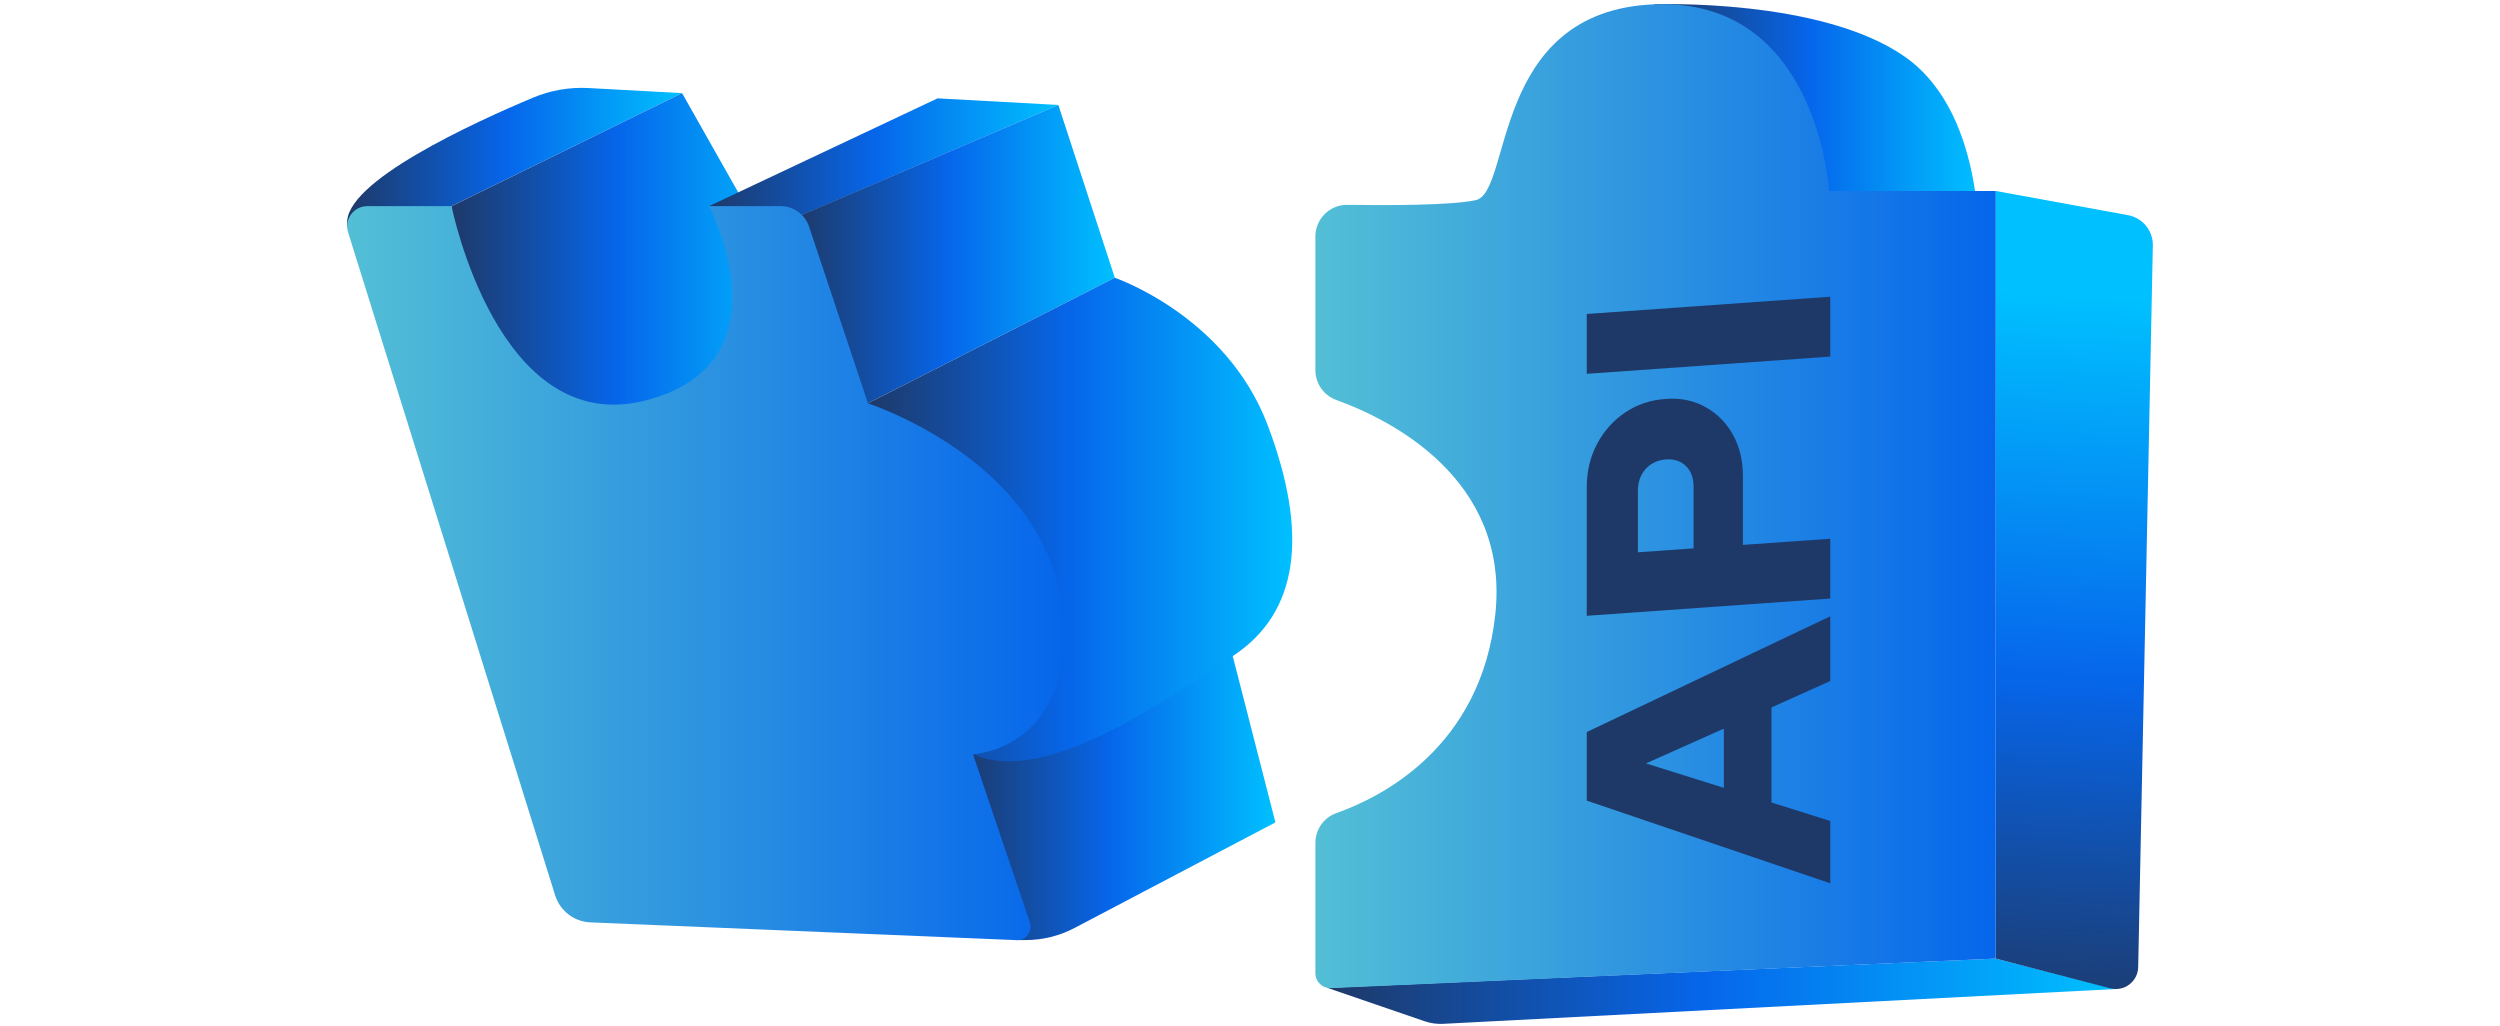 <?xml version="1.0" encoding="UTF-8"?> <svg xmlns="http://www.w3.org/2000/svg" width="324" height="133" viewBox="0 0 324 133" fill="none"><path d="M159.762 85.032L165.293 106.581L139.253 120.269C137.295 121.298 135.115 121.834 132.903 121.834H131.746L124.271 95.675L132.443 91.758L159.762 85.028V85.032Z" fill="url(#paint0_linear_11803_381)"></path><path d="M58.52 26.717L88.395 12.068L76.273 11.41C73.811 11.276 71.353 11.705 69.083 12.658C61.483 15.842 44.423 23.618 45.008 29.073C45.759 36.085 58.525 26.717 58.525 26.717H58.52Z" fill="url(#paint1_linear_11803_381)"></path><path d="M88.395 12.068L103.716 39.153L93.332 57.209C93.332 57.209 73.757 56.615 73.417 56.445C73.078 56.275 62.269 47.246 62.184 46.992C62.099 46.737 58.609 37.963 58.44 36.769C58.27 35.575 58.525 26.717 58.525 26.717L88.399 12.068H88.395Z" fill="url(#paint2_linear_11803_381)"></path><path d="M91.885 26.717L121.505 12.747L137.161 13.601L103.547 28.036L91.885 26.717Z" fill="url(#paint3_linear_11803_381)"></path><path d="M112.483 52.268L144.48 36L137.161 13.601L103.163 28.166L111.885 53.972L112.483 52.268Z" fill="url(#paint4_linear_11803_381)"></path><path d="M144.48 36C144.48 36 158.908 40.91 164.27 55.049C169.632 69.189 168.354 79.411 159.757 85.032C151.16 90.653 135.414 101.953 126.098 97.749C116.781 93.546 112.479 52.268 112.479 52.268L144.48 36Z" fill="url(#paint5_linear_11803_381)"></path><path d="M71.943 116.025L45.111 30.102C44.588 28.421 45.84 26.717 47.6 26.717H58.525C58.525 26.717 64.481 56.7 83.547 51.928C102.613 47.157 91.889 26.717 91.889 26.717H101.165C102.845 26.717 104.333 27.79 104.865 29.386L112.488 52.273C112.488 52.273 135.128 59.597 137.51 78.338C139.892 97.079 126.107 97.758 126.107 97.758L133.471 119.553C133.859 120.707 132.97 121.892 131.755 121.843L76.514 119.54C74.405 119.451 72.578 118.051 71.947 116.034L71.943 116.025Z" fill="url(#paint6_linear_11803_381)"></path><path d="M172.038 128.031L184.634 132.355C185.403 132.619 186.211 132.73 187.02 132.69L274.16 128.178L258.65 124.234L172.043 128.026L172.038 128.031Z" fill="url(#paint7_linear_11803_381)"></path><path d="M258.651 24.752L275.782 27.883C277.681 28.231 279.048 29.904 279.008 31.836L277.109 125.339C277.069 127.212 275.295 128.554 273.485 128.084L258.651 124.234V24.752Z" fill="url(#paint8_linear_11803_381)"></path><path d="M214.393 0.561C214.393 0.561 236.01 -0.289 246.904 7.376C257.797 15.04 256.434 33.817 256.434 33.817L214.562 25.776L214.393 0.565V0.561Z" fill="url(#paint9_linear_11803_381)"></path><path d="M258.65 124.234V24.753H237.033C237.033 24.753 235.67 -0.289 214.392 0.561C193.115 1.41 196.01 24.922 191.243 25.942C188.03 26.631 179.714 26.622 174.634 26.546C172.346 26.51 170.474 28.361 170.474 30.651V47.978C170.474 49.718 171.569 51.256 173.204 51.846C179.755 54.208 195.693 61.823 193.794 79.602C191.948 96.885 178.973 103.338 173.213 105.368C171.569 105.949 170.474 107.497 170.474 109.241V126.126C170.474 127.23 171.395 128.111 172.498 128.062L258.646 124.234H258.65Z" fill="url(#paint10_linear_11803_381)"></path><path d="M237.203 114.477L205.644 103.763V94.873L237.203 79.866V88.26L229.585 91.685V104.004L237.203 106.397V114.473V114.477ZM223.41 102.099V94.43L213.312 98.938L223.41 102.104V102.099Z" fill="#1E3968"></path><path d="M237.203 77.572L205.644 79.808V63.16C205.644 61.085 206.086 59.212 206.976 57.539C207.86 55.867 209.071 54.512 210.604 53.47C212.136 52.428 213.892 51.838 215.876 51.699C217.86 51.56 219.478 51.909 220.992 52.736C222.512 53.564 223.705 54.753 224.576 56.318C225.447 57.879 225.885 59.685 225.885 61.729V70.619L237.203 69.818V77.577V77.572ZM219.487 71.066V63.08C219.487 61.939 219.156 61.045 218.495 60.397C217.833 59.752 216.976 59.466 215.925 59.542C214.875 59.618 213.964 60.025 213.289 60.768C212.614 61.51 212.275 62.449 212.275 63.589V71.576L219.487 71.066Z" fill="#1E3968"></path><path d="M237.203 46.212L205.644 48.448V40.69L237.203 38.454V46.212Z" fill="#1E3968"></path><defs><linearGradient id="paint0_linear_11803_381" x1="124.271" y1="103.433" x2="165.293" y2="103.433" gradientUnits="userSpaceOnUse"><stop stop-color="#1E3968"></stop><stop offset="0.48" stop-color="#0666EB"></stop><stop offset="1" stop-color="#00C0FF"></stop></linearGradient><linearGradient id="paint1_linear_11803_381" x1="44.99" y1="21.534" x2="88.395" y2="21.534" gradientUnits="userSpaceOnUse"><stop stop-color="#1E3968"></stop><stop offset="0.48" stop-color="#0666EB"></stop><stop offset="1" stop-color="#00C0FF"></stop></linearGradient><linearGradient id="paint2_linear_11803_381" x1="58.377" y1="34.636" x2="103.716" y2="34.636" gradientUnits="userSpaceOnUse"><stop stop-color="#1E3968"></stop><stop offset="0.48" stop-color="#0666EB"></stop><stop offset="1" stop-color="#00C0FF"></stop></linearGradient><linearGradient id="paint3_linear_11803_381" x1="91.885" y1="20.394" x2="137.161" y2="20.394" gradientUnits="userSpaceOnUse"><stop stop-color="#1E3968"></stop><stop offset="0.48" stop-color="#0666EB"></stop><stop offset="1" stop-color="#00C0FF"></stop></linearGradient><linearGradient id="paint4_linear_11803_381" x1="103.163" y1="33.786" x2="144.48" y2="33.786" gradientUnits="userSpaceOnUse"><stop stop-color="#1E3968"></stop><stop offset="0.48" stop-color="#0666EB"></stop><stop offset="1" stop-color="#00C0FF"></stop></linearGradient><linearGradient id="paint5_linear_11803_381" x1="112.483" y1="67.333" x2="167.474" y2="67.333" gradientUnits="userSpaceOnUse"><stop stop-color="#1E3968"></stop><stop offset="0.48" stop-color="#0666EB"></stop><stop offset="1" stop-color="#00C0FF"></stop></linearGradient><linearGradient id="paint6_linear_11803_381" x1="44.99" y1="74.278" x2="137.783" y2="74.278" gradientUnits="userSpaceOnUse"><stop stop-color="#53BFD6"></stop><stop offset="1" stop-color="#0666EB"></stop></linearGradient><linearGradient id="paint7_linear_11803_381" x1="172.038" y1="128.469" x2="274.16" y2="128.469" gradientUnits="userSpaceOnUse"><stop stop-color="#1E3968"></stop><stop offset="0.48" stop-color="#0666EB"></stop><stop offset="1" stop-color="#00C0FF"></stop></linearGradient><linearGradient id="paint8_linear_11803_381" x1="264.437" y1="132.838" x2="270.067" y2="38.463" gradientUnits="userSpaceOnUse"><stop stop-color="#1E3968"></stop><stop offset="0.48" stop-color="#0666EB"></stop><stop offset="1" stop-color="#00C0FF"></stop></linearGradient><linearGradient id="paint9_linear_11803_381" x1="214.393" y1="17.173" x2="256.488" y2="17.173" gradientUnits="userSpaceOnUse"><stop stop-color="#1E3968"></stop><stop offset="0.48" stop-color="#0666EB"></stop><stop offset="1" stop-color="#00C0FF"></stop></linearGradient><linearGradient id="paint10_linear_11803_381" x1="170.474" y1="64.305" x2="258.65" y2="64.305" gradientUnits="userSpaceOnUse"><stop stop-color="#53BFD6"></stop><stop offset="1" stop-color="#0666EB"></stop></linearGradient></defs></svg> 